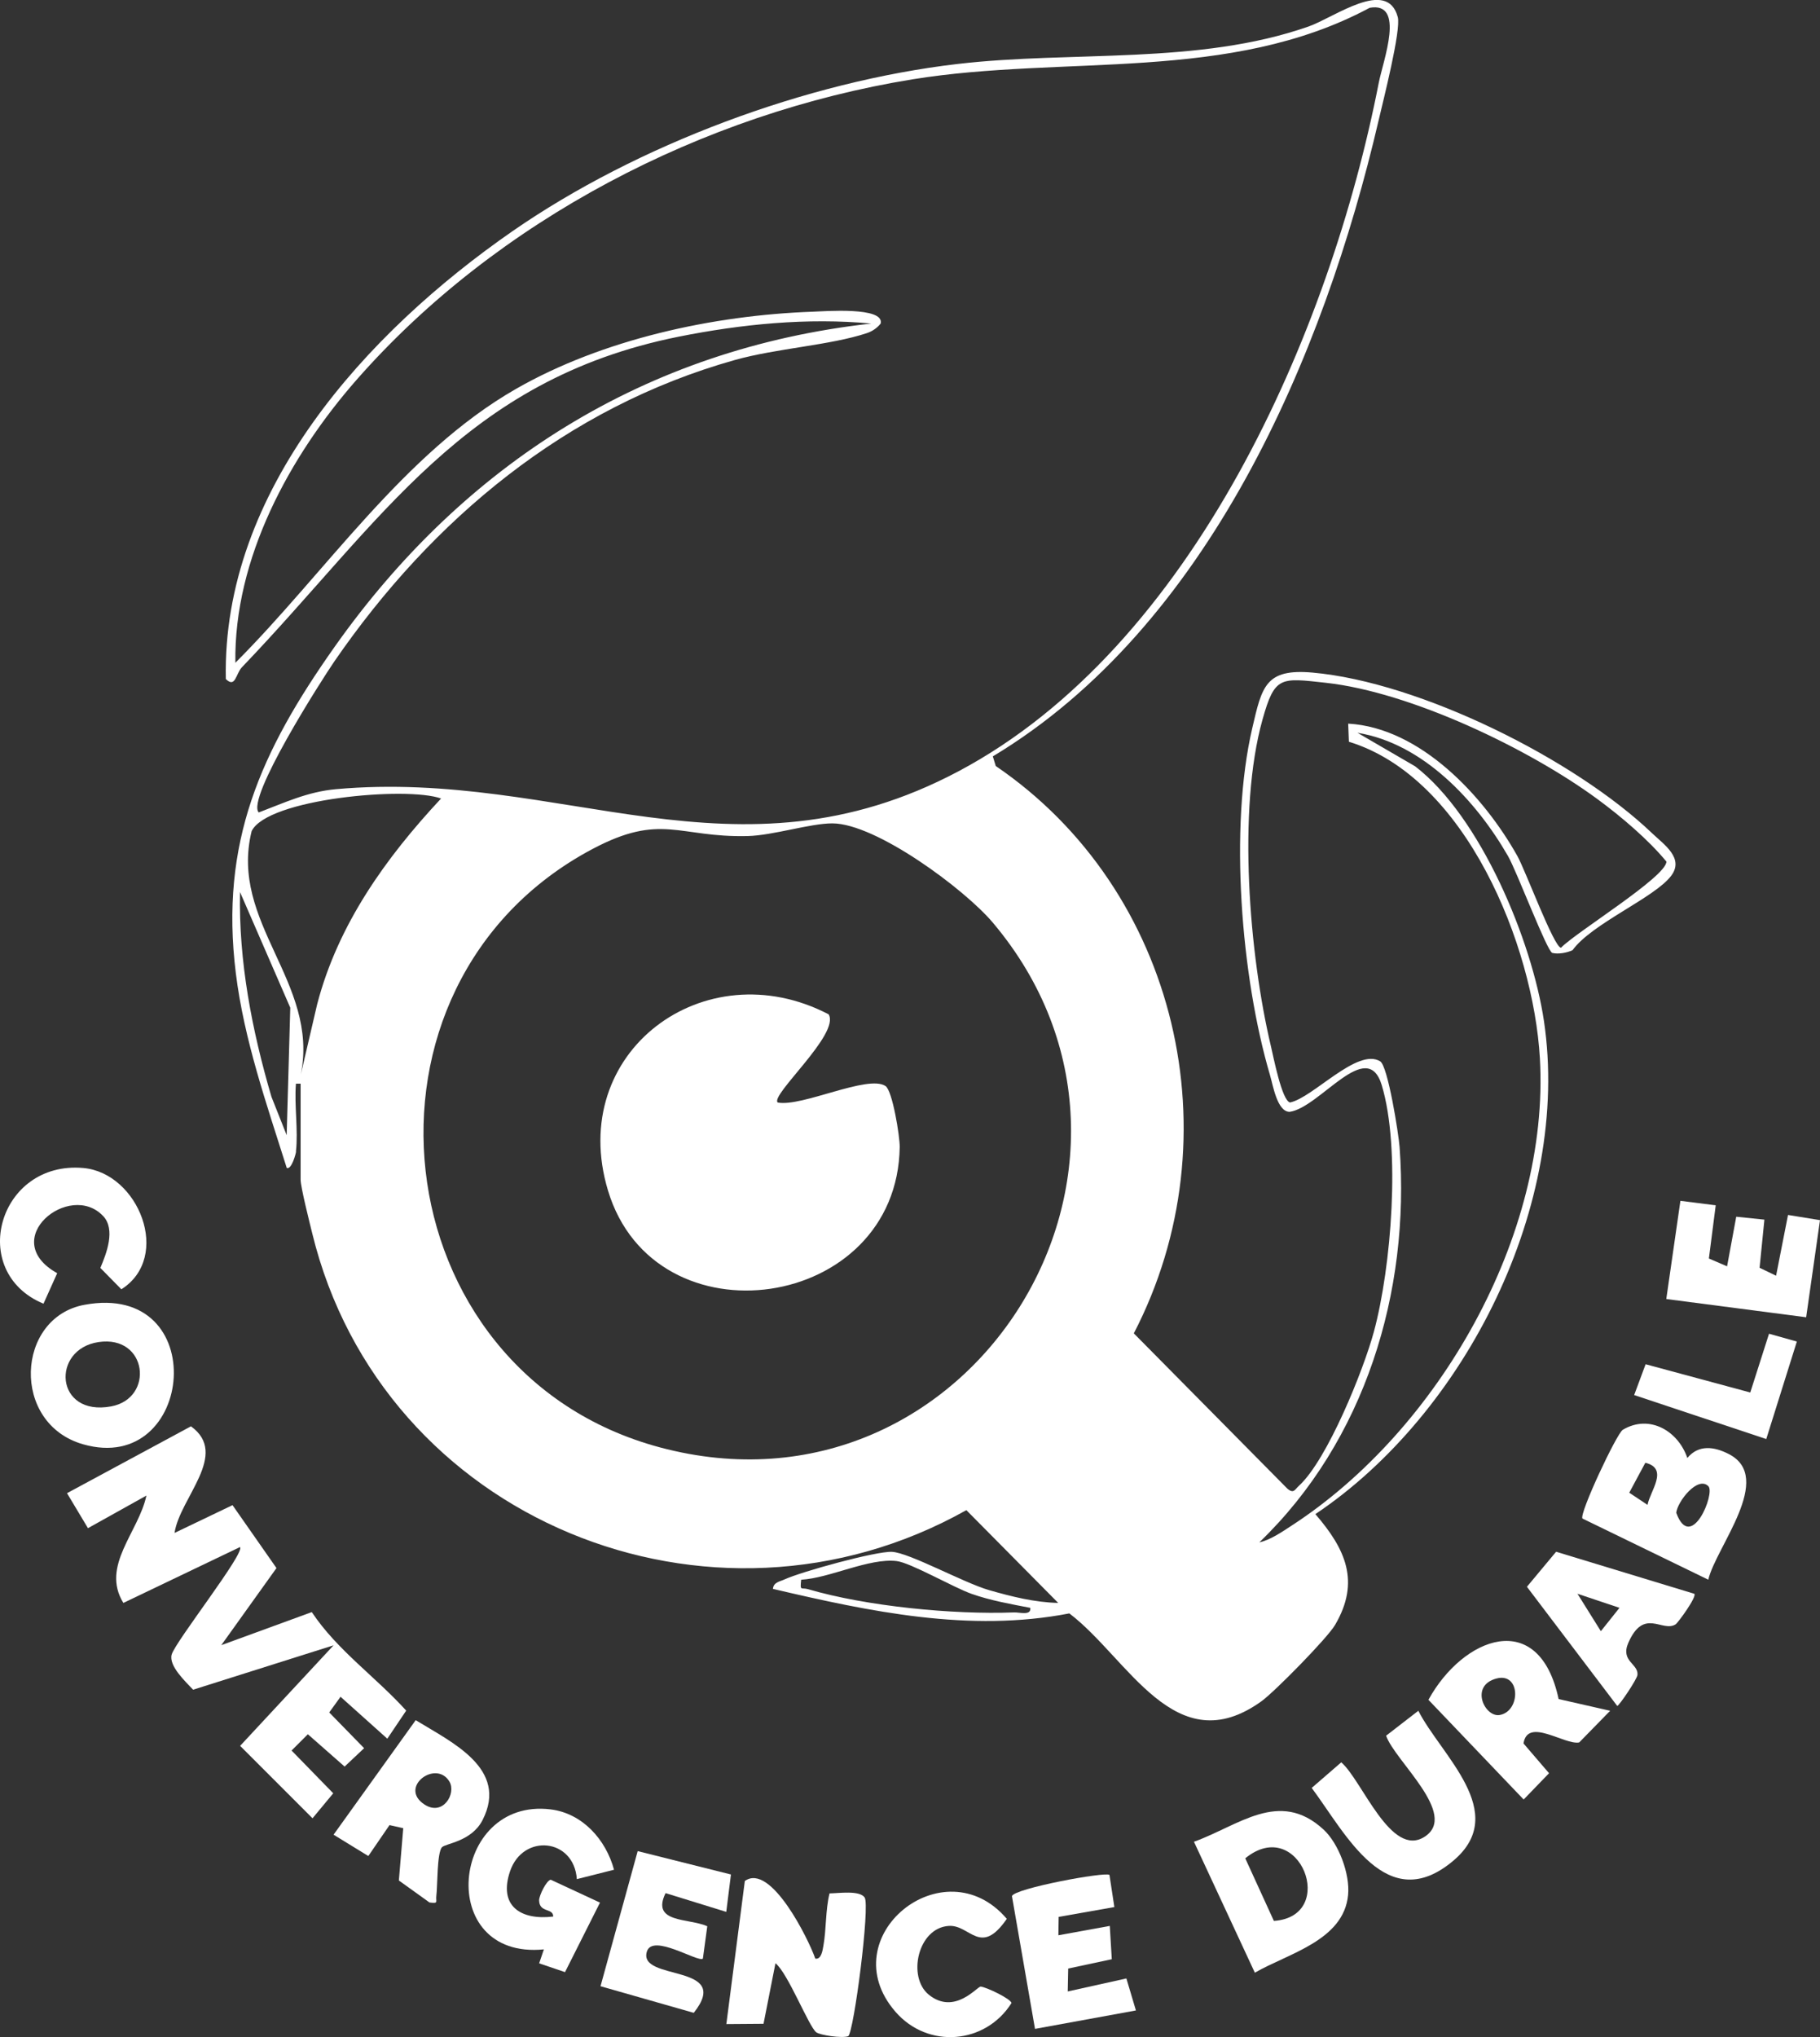 <?xml version="1.0" encoding="UTF-8"?>
<svg id="Calque_1" xmlns="http://www.w3.org/2000/svg" version="1.1" viewBox="0 0 389.18 435.45">
  <rect x="0" y="0" width="389.18" height="435.45" fill="#333333" stroke="none"/>
  <!-- Generator: Adobe Illustrator 29.5.1, SVG Export Plug-In . SVG Version: 2.1.0 Build 141)  -->
  <defs>
    <style>
      .st0 {
        fill: #fff;
      }
    </style>
  </defs>
  <path class="st0" d="M63.31,246.17c-.05.4-.93,3.87-1.99,3.49-4.29-13.62-9.12-27.33-10.89-41.62-3.47-28,5.36-47.45,21.06-69.69,27.65-39.17,66.58-63.84,114.82-69.19-13.66-1.28-27.76.12-41.2,2.81-45.93,9.22-63.55,39.56-93.38,70.66-1.32,1.38-1.37,4.54-3.44,2.52-.83-40.28,30.14-74.13,61.28-95.72,26.68-18.49,62.9-32,95.24-35.76,24.55-2.86,51.37.26,75-8,5.52-1.93,16.82-10.46,19.08-2.03.75,2.78-3.15,18.02-4.08,22.03-11.75,50.49-36.51,108.37-82.51,136.01l.63,2.06c38.96,26.53,51.24,79.39,29.52,121.27l32.82,33.18c1.37,1.18,1.6.21,2.48-.59,6.08-5.54,13.83-24.77,16.04-32.96,3.72-13.75,5.76-39.14,1.68-52.67-3.14-10.41-13.26,4.84-19.72,5.69-2.65-.04-3.54-5.68-4.17-7.81-6.2-21-8.76-52.97-3.8-74.22,2.07-8.85,2.78-12.76,12.89-11.86,22.92,2.04,56.02,18.49,72.63,34.36,2.49,2.38,6.91,5.3,4.05,9.08-3.56,4.71-16.96,10.19-21.09,15.9-1.22.56-3.05.89-4.32.58-1.11-.27-7.59-17.44-9.49-20.73-6.82-11.84-18.22-24.07-32.17-26.32l12.32,7.16c13.99,10.73,25,37.28,27.55,54.45,5.79,39.02-16.68,83.82-48.88,105.4,6.44,7.46,9.66,14.41,4.21,23.69-1.66,2.83-12.92,14.27-15.71,16.29-18.46,13.31-28.5-9.19-41.11-18.76-21.32,4.14-42.63-.38-63.38-5.24.12-1.44,1.48-1.56,2.47-2.02,3.57-1.65,19.53-6.05,22.96-5.9,3.7.16,15.36,6.63,20.81,8.19,4.77,1.37,9.77,2.62,14.76,2.73l-19.64-19.83c-54.62,30.67-124.91,2.13-139.87-59.15-.56-2.28-2.49-9.91-2.49-11.51v-20.5h-1c-.38,4.65.52,9.95,0,14.5ZM55.32,173.67c5.54-2.1,10.43-4.43,16.51-4.98,48.51-4.35,85.3,21.56,133.16-3.84,50.1-26.6,79.4-93.75,89.84-147.16.92-4.72,5.76-17.4-1.95-16.02-29.96,16.06-65.17,10.01-97.77,15.29-44.77,7.26-88.85,30.08-118.82,64.18-14.37,16.36-26.29,38.25-25.96,60.53,19.26-19.25,35.97-44.76,59.97-58.52,18.53-10.62,42.19-15.77,63.48-16.52,2.54-.09,15.39-1.11,14.54,2.53-.77.96-1.79,1.66-2.96,2.05-7.88,2.61-19.33,3.24-28.25,5.75-36,10.11-64.68,34.02-85.6,64.4-2.79,4.06-18.92,29.34-16.18,32.31ZM288.31,154.68c15.44.88,29.02,15.54,36.17,28.32,1.72,3.07,7.84,19.57,9.32,19.58,3.17-3.3,22.52-15.15,22.54-18.41-3.84-4.67-9.68-9.63-14.71-13.33-14.66-10.79-39.96-22.9-58.11-24.89-9.73-1.07-10.94-1.48-13.56,7.89-5.39,19.26-2.83,50.32,1.82,69.85.53,2.23,2.33,11.57,4.07,11.97,4.94-1.02,14.4-11.78,19.28-8.8,1.66,1.01,3.94,15.52,4.15,18.34,2.28,31.01-7.41,62.77-29.99,84.48,2.3-.47,4.92-2.28,6.91-3.58,31.36-20.36,55.25-61.96,53.08-99.9-1.38-24.11-15.8-59.98-40.84-67.65l-.15-3.85ZM94.31,170.68c-7.34-2.64-37.15.05-40.5,6.98-4.84,19.59,14.47,32.27,10.52,52l3.49-14.99c4.45-17.07,14.66-31.3,26.5-43.99ZM178,176c-4.76-.01-12.69,2.58-18.14,2.71-14.84.35-18.43-5.06-33.21,2.79-54.5,28.95-45.36,111.87,14.46,127.88,66.38,17.77,114.96-60.33,71.18-112.18-6.06-7.17-24.96-21.17-34.28-21.2ZM61.3,242.66l.77-27.26-10.75-24.73c-.3,14.85,2.56,29.58,6.72,43.76l3.26,8.22ZM220.31,343.68c-4.12-.79-8.57-1.58-12.53-2.98s-13.06-6.67-16.06-7.02c-5.89-.69-14.33,3.66-20.4,3.99-.28,2.57,0,1.59,1.46,2.02,12.5,3.67,31.04,5.47,44.05,4.97,1.21-.05,3.72.75,3.48-.99Z"/>
  <path class="st0" d="M37.32,327.67l12.4-5.94,9.4,13.45-11.8,16.48,19.35-7.07c5.42,8.15,13.64,13.82,20.19,21.06l-4.04,6-10-8.96-2.42,3.35,7.46,7.64-4.17,3.93-7.86-6.91-3.48,3.48,8.91,9.14-4.43,5.34-15.48-15.48,19.98-21.49-30.04,9.49c-1.66-1.78-5.24-5.09-4.58-7.51.74-2.72,15.8-21.82,14.61-22.98l-24.94,11.94c-4.88-7.92,3.27-15.11,4.93-22.95l-12.5,6.97-4.48-7.48,26.5-14.29c8.31,5.97-2.4,15.28-3.51,22.8Z"/>
  <path class="st0" d="M365.3,337.67l-26.92-13.08c-.73-1.03,7.34-18.21,8.63-18.97,5.75-3.42,11.87.31,13.8,6.03,2.42-2.91,5.74-2.45,8.87-.84,9.86,5.06-2.78,19.9-4.39,26.86ZM352.3,321.67c.54-2.96,4.62-7.75-.47-9l-3.44,6.4,3.91,2.6ZM365.31,317.68c-2.29-2.28-6.62,3.29-6.87,5.68,3.15,8.62,8.4-4.16,6.87-5.68Z"/>
  <path class="st0" d="M174.33,418.66c1.32.26,1.57-1.82,1.74-2.74.64-3.52.43-7.59,1.31-11.2,1.96-.02,6.4-.71,7.51.87,1.2,1.73-2.3,28.76-3.51,29.65-1.36.5-6.01-.23-6.82-.82-1.58-1.14-6.1-12.73-8.74-14.77l-2.55,12.94-7.95.06,3.95-30.58c5.56-4.01,13.71,12.63,15.06,16.57Z"/>
  <path class="st0" d="M282.97,391.02c3.3,3.02,5.73,9.56,5.3,14.03-.93,9.78-12.86,12.51-19.94,16.62l-13.02-27.99c9.53-3.41,18.23-11.3,27.65-2.66ZM272.4,410.6c13.91-.95,5.44-22.81-6.12-13.38l6.12,13.38Z"/>
  <path class="st0" d="M94.5,394.86c-1.07,1.19-.93,8.31-1.19,10.32-.18,1.38.58,1.74-1.47,1.48l-6.55-4.7.94-11.18-2.94-.66-4.53,6.61-7.43-4.56,17.56-24.48c7.7,4.74,19.92,10.33,14.3,21.35-2.37,4.64-7.94,4.98-8.68,5.82ZM96.12,380.85c-2.85-4.86-11,1.19-5.35,4.87,3.95,2.58,6.83-2.34,5.35-4.87Z"/>
  <path class="st0" d="M344.31,365.68l-6.62,6.77c-3.12.61-11.04-5.46-11.91.22l5.46,6.36-5.43,5.62-20.36-21.31c7.39-13.46,23.65-19.74,27.84-.16l11.01,2.5ZM320.02,358.78c-5.83,1.52-2.52,8.34.65,7.81,4.53-.76,4.54-9.16-.65-7.81Z"/>
  <path class="st0" d="M131.31,399.66l-7.96,2.01c-.62-8.77-11.5-9.79-14.27-1.72-2.56,7.46,2.27,10.56,9.22,9.72,0-1.89-2.94-.74-3.02-3.43-.03-1.05,1.61-4.37,2.5-4.44l10.52,4.89-7.48,14.86-5.53-1.88,1.01-2.98c-23.35,2.28-19.94-32.51,1.41-29.93,6.87.83,11.86,6.5,13.59,12.9Z"/>
  <path class="st0" d="M18.04,278.91c27.4-5.09,23.64,36.66-.28,29.81-15.48-4.43-14.38-27.09.28-29.81ZM21.08,286.87c-10.2,1.51-9.37,15.98,2.69,13.75,9.28-1.72,7.79-15.3-2.69-13.75Z"/>
  <path class="st0" d="M303.29,365.68c4.8,9.48,19.66,21.72,7.53,32.01-14.27,12.1-22.98-5.64-30.33-15.52l6.32-5.47c4.46,3.84,10.62,20.63,17.87,15.88s-6.44-16.2-8.28-21.57l6.88-5.32Z"/>
  <polygon class="st0" points="369.31 270.68 371.27 260.08 377.29 260.7 376.26 270.99 379.79 272.69 382.34 259.7 389.18 260.81 386.22 281.57 356.31 277.67 359.33 256.68 366.88 257.64 365.42 269.01 369.31 270.68"/>
  <path class="st0" d="M237.24,400.76l1.05,6.88-11.91,2.1-.06,3.93,10.99-2,.43,7.12-9.32,1.99-.1,4.9,12.54-2.78,2.04,6.84-21.58,3.94-4.93-28.38c.48-1.64,20-5.26,20.85-4.53Z"/>
  <path class="st0" d="M156.3,400.69l-1,7.98-12.98-4.01c-3.15,6.47,4.89,5.29,8.92,7.08l-.94,6.92c-1,.9-10.78-5.49-11.98-1.49-1.93,6.41,18.48,2.43,10.03,13.08l-19.94-5.69,7.95-28.88,19.95,5Z"/>
  <path class="st0" d="M362.31,340.68c.58.62-3.5,6.21-4.01,6.53-2.85,1.8-6.76-3.66-10.1,3.93-1.75,3.98,2.17,4.47,1.95,6.87-.09.94-3.94,6.63-4.33,6.64l-19.31-25.47,6.24-7.49,29.56,8.99ZM346.31,343.68l-8.99-3.01,5,8,3.98-4.99Z"/>
  <path class="st0" d="M198.6,426.37c5.56,4.48,10.38-1.81,11.12-1.73,1.25.13,6.5,2.65,6.57,3.52-5.53,8.79-17.86,9.88-24.82,1.85-13.84-15.94,10.38-35.63,23.82-19.85-5.65,8.18-7.83,1.22-12.4,1.51-6.67.42-8.9,10.97-4.29,14.69Z"/>
  <path class="st0" d="M22.05,259.93c-7.14-7.59-22.7,5.01-9.82,12.22l-2.93,6.52c-16.35-6.79-9.65-30.6,8.5-29.01,11.83,1.04,19.02,19.04,8.15,25.93l-4.49-4.57c1.31-3.1,3.31-8.21.59-11.1Z"/>
  <polygon class="st0" points="384.23 286.76 377.69 307.6 349.44 298.2 351.89 291.61 374.27 297.65 378.28 285.09 384.23 286.76"/>
  <path class="st0" d="M177.18,216.8c2.58,4.14-12.61,17.37-10.87,18.87,5.18.99,19.27-6.03,23.04-3.53,1.5.99,3.07,10.81,3.04,13.03-.5,35.13-52.35,42.58-62.38,9.31-8.93-29.63,20.69-51.46,47.17-37.67Z"/>
</svg>